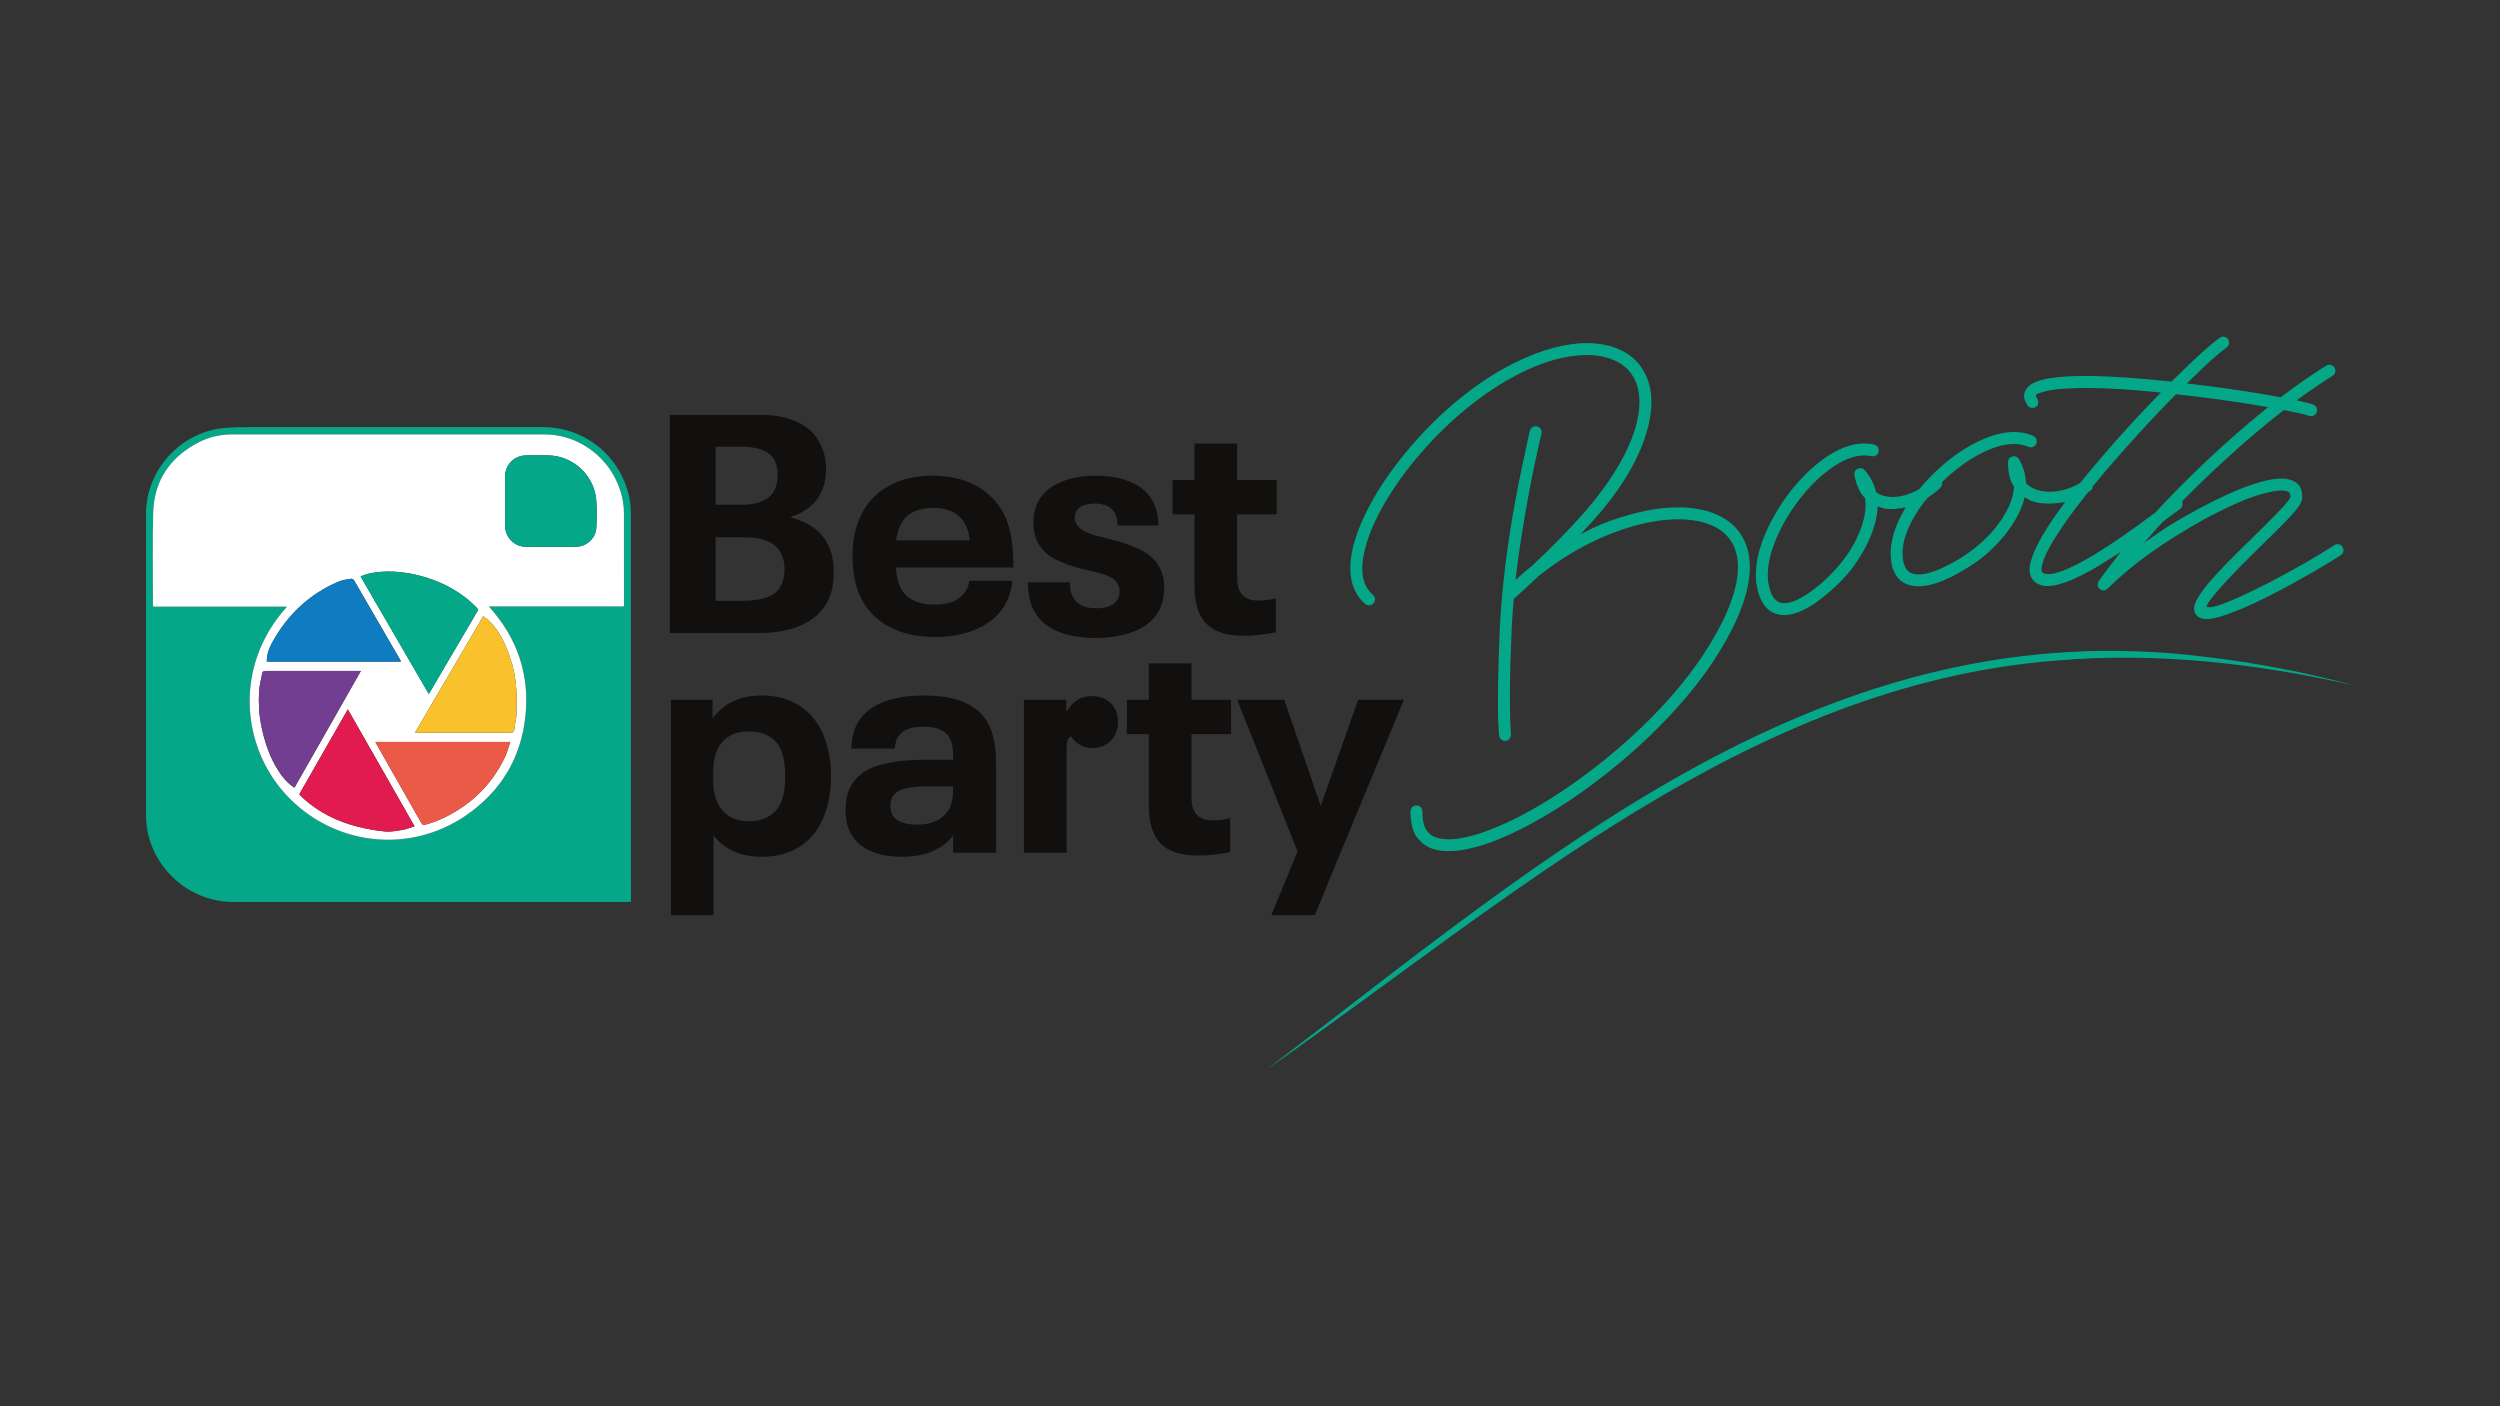 <svg xmlns="http://www.w3.org/2000/svg" width="1920" height="1080" viewBox="0 0 1920 1080" fill="none"><rect x="0" y="0" width="1920" height="1080" fill="#333333" stroke="none"/><g clip-path="url(#clip0_43_93)"><path d="M638.199 596.305C638.199 608.492 636.068 619.488 631.793 629.294C627.672 638.47 621.617 645.551 613.628 650.531C605.624 655.517 596.093 658.004 585.02 658.004C568.873 658.004 556.524 652.548 547.974 641.635V702.859H515.203V537.455H547.259V551.695C555.964 539.984 568.55 534.128 585.02 534.128C596.093 534.128 605.624 536.664 613.628 541.728C621.617 546.792 627.673 553.908 631.793 563.084C636.068 572.574 638.199 583.648 638.199 596.305ZM603.059 596.305C603.059 587.921 601.952 581.12 599.737 575.901C597.677 571.153 594.509 567.594 590.234 565.22C585.959 562.845 580.899 561.662 575.04 561.662C566.336 561.662 559.608 564.351 554.856 569.731C550.105 575.11 547.736 582.863 547.736 592.984V599.155C547.736 609.283 550.147 617.072 554.982 622.528C559.804 627.984 566.49 630.716 575.04 630.716C580.899 630.716 585.959 629.49 590.234 627.039C594.509 624.587 597.677 621.071 599.738 616.476C601.952 611.104 603.059 604.373 603.059 596.305Z" fill="#12100E"></path><path d="M764.992 586.814V654.922H731.997V641.635C723.602 652.548 710.384 658.004 692.345 658.004C682.519 658.004 674.137 656.302 667.171 652.905C660.204 649.508 655.299 644.563 652.453 638.07C650.393 633.805 649.355 628.426 649.355 621.94C649.355 615.923 650.309 610.705 652.215 606.271C656.168 597.572 663.05 591.605 672.875 588.355C682.687 585.119 695.344 583.494 710.86 583.494H731.997V581.119C731.997 577.799 731.829 575.229 731.521 573.408C731.198 571.586 730.652 569.73 729.853 567.832C726.853 561.346 720.041 558.096 709.431 558.096C704.049 558.096 699.661 558.853 696.255 560.352C692.849 561.858 690.354 564.267 688.784 567.594C688.308 568.862 687.943 570.081 687.705 571.271C687.467 572.455 687.27 573.681 687.116 574.949H653.869C653.869 568.939 654.976 563.322 657.191 558.097C660.835 550.028 667.171 544.018 676.197 540.061C685.21 536.111 696.213 534.128 709.192 534.128C722.816 534.128 733.777 536.111 742.089 540.061C750.401 544.018 756.456 550.112 760.255 558.335C763.408 565.619 764.992 575.11 764.992 586.814ZM720.125 629.889C724.4 627.592 727.554 624.307 729.614 620.034C731.198 616.399 731.997 611.574 731.997 605.564V603.904H713.229C705.632 603.904 699.423 604.534 694.601 605.802C689.765 607.069 686.555 609.36 684.972 612.68C684.186 614.578 683.794 616.56 683.794 618.612C683.794 620.833 684.187 622.969 684.972 625.021C686.247 627.872 688.574 629.966 691.98 631.311C695.386 632.656 699.381 633.328 703.978 633.328C710.467 633.328 715.85 632.18 720.125 629.889Z" fill="#12100E"></path><path d="M786.367 537.456H818.9V546.708C821.591 542.436 824.478 539.354 827.562 537.456C830.645 535.557 834.248 534.605 838.369 534.605C844.536 534.605 849.442 536.426 853.086 540.061C856.73 543.703 858.553 548.529 858.553 554.539C858.553 560.394 856.73 565.185 853.086 568.897C849.442 572.617 844.704 574.473 838.845 574.473C835.355 574.473 832.16 573.646 829.23 571.979C826.3 570.319 824.128 568.148 822.698 565.458C821.268 566.088 820.315 567.083 819.853 568.421C819.376 569.766 819.138 572.259 819.138 575.901V654.922H786.367L786.367 537.456Z" fill="#12100E"></path><path d="M898.795 653.024C893.174 650.335 889.025 646.139 886.334 640.445C883.643 634.75 882.297 627.158 882.297 617.667V563.799H865.436V537.456H882.297V509.453H915.068V537.456H945.456V563.799H915.068V611.966C915.068 618.298 916.4 622.886 919.105 625.737C921.782 628.58 925.903 630.002 931.44 630.002C935.869 630.002 940.312 629.456 944.741 628.342V654.447C935.406 656.191 927.403 657.059 920.759 657.059C911.732 657.059 904.416 655.714 898.795 653.024Z" fill="#12100E"></path><path d="M1078.18 537.456L1029.5 654.922L1009.79 702.859H976.32L996.504 653.97L950.193 537.456H986.286L1014.31 618.851L1043.04 537.456H1078.18Z" fill="#12100E"></path><path d="M640.273 439.39C640.273 447.62 638.997 454.505 636.474 460.039C632.522 468.584 625.99 475.07 616.879 479.496C607.782 483.93 596.499 486.143 583.043 486.143H514.418V318.604H583.52C595.392 318.604 605.329 320.586 613.319 324.536C621.308 328.494 627.055 334.349 630.531 342.096C633.068 347.314 634.344 353.331 634.344 360.132C634.344 366.779 633.152 372.711 630.769 377.929C626.494 387.105 618.505 393.514 606.787 397.156C614.384 399.208 620.607 402.059 625.429 405.694C630.265 409.336 633.937 413.924 636.474 419.457C638.997 424.682 640.273 431.322 640.273 439.39ZM549.572 387.658H569.517C576.007 387.658 581.46 386.67 585.903 384.695C590.332 382.72 593.416 379.75 595.154 375.793C596.584 372.634 597.298 368.915 597.298 364.642C597.298 360.685 596.584 357.204 595.154 354.199C591.832 346.768 583.043 343.048 568.803 343.048H549.572V387.658ZM602.512 437.254C602.512 434.887 602.316 432.792 601.924 430.971C601.531 429.15 600.928 427.371 600.144 425.627C598.083 421.039 594.565 417.719 589.575 415.66C584.586 413.608 578.222 412.578 570.457 412.578H549.572V461.46H569.756C577.83 461.46 584.431 460.48 589.575 458.498C594.719 456.523 598.252 453.315 600.144 448.888C601.727 445.722 602.512 441.849 602.512 437.254Z" fill="#12100E"></path><path d="M742.369 452.684C743.477 450.471 744.192 448.257 744.5 446.037H777.509C776.556 457.272 771.972 466.762 763.745 474.516C758.362 479.258 751.747 482.9 743.911 485.428C736.076 487.957 727.568 489.225 718.387 489.225C704.3 489.225 692.26 486.5 682.294 481.044C672.314 475.581 665.04 467.715 660.443 457.426C656.644 449.357 654.752 439.236 654.752 427.056C654.752 421.039 655.228 415.66 656.167 410.918C657.121 406.169 658.55 401.659 660.443 397.386C664.872 387.265 671.88 379.392 681.468 373.775C691.041 368.165 702.633 365.349 716.243 365.349C729.699 365.349 741.262 368.165 750.919 373.775C760.577 379.392 767.697 387.265 772.281 397.386C774.495 402.926 776.051 408.586 776.92 414.357C777.789 420.136 778.224 427.287 778.224 435.832H687.999C688.462 441.687 689.499 446.513 691.083 450.31C695.358 459.646 704.216 464.311 717.672 464.311C727.007 464.311 733.819 462.259 738.094 458.14C739.832 456.718 741.262 454.897 742.369 452.684ZM691.083 404.271C689.653 407.752 688.7 411.31 688.223 414.953H744.738C744.43 410.995 743.477 407.276 741.893 403.795C739.678 399.207 736.469 395.769 732.278 393.471C728.087 391.181 722.9 390.032 716.719 390.032C703.908 390.032 695.358 394.781 691.083 404.271Z" fill="#12100E"></path><path d="M810.518 484.126C802.29 480.253 796.431 474.439 792.941 466.686C790.572 460.991 789.381 454.505 789.381 447.221H821.675C821.675 451.655 822.306 455.136 823.581 457.664C826.427 463.996 832.524 467.155 841.859 467.155C850.731 467.155 856.352 464.626 858.721 459.562C859.506 457.986 859.912 456.326 859.912 454.582C859.912 452.53 859.506 450.709 858.721 449.126C857.768 446.906 856.142 445.127 853.857 443.782C851.558 442.444 848.39 441.211 844.354 440.105C840.317 438.998 836 437.968 831.416 437.023C822.712 434.963 815.311 432.239 809.214 428.835C803.117 425.431 798.73 420.724 796.038 414.714C795.239 412.655 794.651 410.603 794.258 408.544C793.852 406.492 793.656 404.117 793.656 401.421C793.656 396.049 794.609 391.139 796.515 386.712C799.669 379.911 805.22 374.651 813.125 370.932C821.044 367.212 830.463 365.349 841.382 365.349C852.315 365.349 861.692 367.135 869.527 370.693C877.363 374.252 882.941 379.589 886.263 386.712C888.478 391.615 889.585 397.232 889.585 403.557H858.244C858.244 400.398 857.683 397.47 856.59 394.781C855.314 392.091 853.338 390.074 850.647 388.729C847.956 387.384 844.718 386.712 840.919 386.712C837.107 386.712 833.981 387.265 831.528 388.372C829.076 389.479 827.38 391.062 826.426 393.121C825.796 394.227 825.473 395.726 825.473 397.624C825.473 399.684 825.796 401.105 826.426 401.897C827.534 404.117 829.398 405.973 832.005 407.472C834.626 408.978 837.948 410.288 841.985 411.388C846.022 412.501 850.016 413.524 853.969 414.476C863.781 417.005 871.784 419.975 877.951 423.372C884.133 426.776 888.646 431.56 891.491 437.73C893.229 441.372 894.098 445.883 894.098 451.255C894.098 457.272 893.075 462.574 891.015 467.155C887.524 474.754 881.399 480.449 872.611 484.245C863.823 488.041 853.422 489.939 841.382 489.939C829.033 489.939 818.745 487.999 810.518 484.126Z" fill="#12100E"></path><path d="M933.878 484.245C928.257 481.555 924.094 477.36 921.403 471.665C918.711 465.971 917.366 458.379 917.366 448.888V395.019H900.504V368.676H917.366V340.674H950.137V368.676H980.524V395.019H950.137V443.187C950.137 449.519 951.482 454.107 954.173 456.957C956.865 459.801 960.972 461.223 966.522 461.223C970.951 461.223 975.38 460.676 979.824 459.563V485.667C970.475 487.411 962.485 488.28 955.841 488.28C946.815 488.28 939.484 486.935 933.878 484.245Z" fill="#12100E"></path><path d="M972.635 821.457C1189.29 656.874 1402.06 467.6 1694.27 504.521C1732.66 509.02 1770.65 516.382 1807.9 526.364C1732.9 509.425 1655.55 500.649 1578.82 507.339C1342.64 525.97 1158.75 691.814 972.635 821.457Z" fill="#05A789"></path><path d="M484.55 692.672C483.306 692.672 482.422 692.672 481.538 692.672C380.797 692.672 280.057 692.62 179.316 692.702C147.337 692.728 119.621 669.719 113.357 638.638C112.53 634.533 112.155 630.268 112.151 626.077C112.081 548.975 112.099 471.872 112.101 394.77C112.101 362.067 136.731 334.561 167.034 329.4C173.579 328.285 180.339 328.061 187.001 328.053C263.577 327.964 340.153 327.919 416.729 328.032C451.193 328.082 478.432 352.595 483.827 384.747C484.322 387.694 484.52 390.724 484.521 393.716C484.556 492.358 484.55 591 484.55 689.642C484.55 690.527 484.55 691.411 484.55 692.672ZM479.107 465.762C479.154 464.763 479.211 464.118 479.211 463.472C479.215 440.384 479.239 417.296 479.184 394.209C479.177 391.302 478.975 388.36 478.491 385.496C473.414 355.444 447.563 333.64 418.103 333.623C338.268 333.576 258.434 333.603 178.599 333.612C169.859 333.613 161.426 335.302 153.606 339.201C131.115 350.413 118.379 368.486 117.647 393.741C116.965 417.299 117.462 440.89 117.45 464.467C117.45 464.849 117.58 465.23 117.705 465.92H220.4C179.427 511.216 185.297 572.965 219.563 610.209C255.49 649.26 313.855 656.445 357.81 626.312C384.512 608.007 400.072 582.402 403.509 550.207C406.919 518.263 397.434 490.071 375.457 465.762H479.107Z" fill="#05A789"></path><path d="M479.106 465.762H375.455C397.433 490.071 406.918 518.264 403.508 550.207C400.071 582.402 384.511 608.008 357.808 626.313C313.853 656.445 255.488 649.26 219.561 610.21C185.296 572.965 179.426 511.217 220.398 465.92H117.704C117.579 465.231 117.448 464.849 117.448 464.467C117.461 440.89 116.964 417.299 117.646 393.741C118.377 368.486 131.114 350.414 153.604 339.201C161.424 335.303 169.857 333.613 178.598 333.612C258.432 333.603 338.267 333.576 418.101 333.623C447.562 333.64 473.412 355.444 478.49 385.497C478.974 388.36 479.176 391.303 479.183 394.209C479.237 417.297 479.214 440.385 479.209 463.472C479.209 464.118 479.153 464.764 479.106 465.762ZM387.889 384.652C387.889 391.015 387.859 397.378 387.896 403.741C387.947 412.397 394.742 419.73 403.361 419.87C416.498 420.084 429.643 420.054 442.781 419.868C450.522 419.759 457.466 413.318 457.968 405.578C458.409 398.769 458.385 391.895 458.026 385.078C457.028 366.126 440.913 349.96 420.812 349.717C415.262 349.649 409.711 349.668 404.16 349.715C394.981 349.792 387.93 356.885 387.894 366.052C387.869 372.252 387.889 378.452 387.889 384.652ZM367.378 468.164C343.136 441.103 298.359 433.388 276.908 442.69C294.328 472.69 311.737 502.671 329.329 532.967C342.151 511.13 354.733 489.701 367.378 468.164ZM277.17 515.299C273.956 515.299 271.294 515.299 268.631 515.299C247.168 515.299 225.705 515.318 204.242 515.264C202.502 515.259 201.564 515.615 201.265 517.501C200.57 521.896 199.238 526.234 198.981 530.643C198.438 539.98 198.952 549.301 200.903 558.507C203.381 570.202 207.149 581.394 213.578 591.558C216.867 596.758 220.733 601.454 226.131 604.94C243.1 575.137 260.01 545.437 277.17 515.299ZM371.082 473.258C353.682 502.962 336.342 532.56 318.7 562.676H329.129C349.946 562.676 370.763 562.652 391.58 562.715C393.605 562.721 394.743 562.342 394.998 560.079C395.47 555.901 396.616 551.76 396.711 547.586C396.992 535.226 396.967 522.919 393.493 510.792C390.661 500.906 387.077 491.5 381.08 483.111C378.367 479.315 375.21 475.941 371.082 473.258ZM204.913 508.096H307.797C307.68 507.655 307.666 507.393 307.548 507.19C295.692 486.677 283.839 466.163 271.916 445.69C271.537 445.039 270.358 444.344 269.688 444.459C266.443 445.019 263.047 445.388 260.06 446.657C237.374 456.292 220.535 472.379 208.804 493.905C206.446 498.233 204.829 502.874 204.913 508.096ZM267.129 544.79C254.549 566.79 242.196 588.393 229.842 609.999C230.812 610.988 231.782 612.082 232.858 613.06C244.897 623.996 259.089 630.926 274.721 634.877C281.613 636.618 288.687 637.912 295.756 638.576C300.168 638.99 304.763 638.065 309.207 637.328C312.239 636.825 315.152 635.61 318.408 634.625C301.185 604.453 284.28 574.837 267.129 544.79ZM288.349 569.83C288.603 570.392 288.709 570.683 288.859 570.949C300.458 591.326 312.083 611.687 323.617 632.101C324.505 633.672 325.637 633.634 326.853 633.267C330.236 632.247 333.681 631.316 336.903 629.898C359.928 619.771 377.353 603.716 388.111 580.818C389.71 577.415 390.589 573.674 391.889 569.83L288.349 569.83Z" fill="white"></path><path d="M387.89 384.652C387.89 378.452 387.87 372.252 387.895 366.052C387.931 356.885 394.982 349.792 404.161 349.715C409.712 349.668 415.263 349.649 420.813 349.717C440.914 349.961 457.029 366.126 458.027 385.078C458.386 391.895 458.41 398.769 457.969 405.578C457.467 413.317 450.523 419.759 442.782 419.868C429.644 420.054 416.499 420.084 403.362 419.87C394.743 419.73 387.948 412.397 387.898 403.741C387.861 397.378 387.89 391.015 387.89 384.652Z" fill="#05A789"></path><path d="M367.378 468.163C354.733 489.701 342.151 511.13 329.329 532.967C311.737 502.671 294.328 472.69 276.908 442.69C298.36 433.388 343.137 441.103 367.378 468.163Z" fill="#05A789"></path><path d="M277.171 515.299C260.011 545.437 243.101 575.137 226.132 604.94C220.734 601.454 216.868 596.758 213.579 591.558C207.15 581.393 203.382 570.202 200.904 558.507C198.953 549.301 198.44 539.98 198.983 530.643C199.239 526.234 200.571 521.895 201.266 517.501C201.565 515.614 202.503 515.259 204.243 515.263C225.706 515.318 247.169 515.299 268.632 515.299C271.295 515.299 273.957 515.299 277.171 515.299Z" fill="#713E91"></path><path d="M371.084 473.258C375.211 475.941 378.368 479.315 381.082 483.111C387.079 491.501 390.663 500.906 393.495 510.792C396.969 522.919 396.993 535.226 396.712 547.586C396.617 551.76 395.471 555.901 395 560.08C394.745 562.342 393.607 562.721 391.581 562.715C370.765 562.652 349.947 562.676 329.131 562.676H318.701C336.344 532.56 353.683 502.962 371.084 473.258Z" fill="#F9C22D"></path><path d="M204.913 508.095C204.83 502.874 206.446 498.233 208.804 493.906C220.535 472.379 237.374 456.292 260.06 446.657C263.047 445.388 266.442 445.019 269.688 444.459C270.358 444.344 271.537 445.039 271.916 445.69C283.839 466.163 295.692 486.677 307.548 507.19C307.666 507.392 307.68 507.655 307.797 508.096L204.913 508.095Z" fill="#0F7BC0"></path><path d="M267.13 544.79C284.281 574.836 301.186 604.453 318.409 634.625C315.154 635.609 312.24 636.825 309.208 637.327C304.764 638.064 300.17 638.989 295.758 638.575C288.688 637.911 281.614 636.617 274.723 634.876C259.09 630.926 244.898 623.996 232.86 613.059C231.784 612.082 230.814 610.988 229.844 609.998C242.198 588.392 254.551 566.789 267.13 544.79Z" fill="#E11A50"></path><path d="M288.35 569.83H391.89C390.59 573.674 389.711 577.415 388.112 580.818C377.353 603.716 359.93 619.772 336.904 629.899C333.681 631.316 330.236 632.247 326.854 633.268C325.638 633.634 324.506 633.672 323.618 632.101C312.083 611.688 300.459 591.326 288.86 570.949C288.709 570.684 288.604 570.392 288.35 569.83Z" fill="#EB5947"></path><path d="M1329.06 401.574C1320.71 394.913 1309.76 390.998 1296.49 389.94C1283.05 388.89 1267.81 390.697 1251.13 395.383C1239.68 398.654 1230.08 402.198 1222.61 405.917L1213.78 410.309L1220.49 403.094C1244.46 377.312 1259.72 351.838 1265.87 327.386C1269.89 310.906 1268.89 296.946 1262.88 285.908C1261.54 283.435 1259.95 281.068 1258.16 278.869C1248.05 267.655 1232.75 262.507 1212.79 263.691C1195.53 265.049 1176.74 271.171 1156.99 281.88C1153.45 283.792 1149.76 285.936 1146.01 288.254C1118.6 305.512 1093.7 328.675 1072.02 357.091C1061.93 370.427 1053.78 383.658 1047.78 396.412C1041.5 409.734 1037.94 421.872 1037.19 432.477C1036.63 441.344 1038.04 448.957 1041.38 455.086C1043.15 458.357 1045.53 461.292 1048.48 463.813C1050.19 465.102 1051.8 465.284 1053.59 464.296C1054.06 464.044 1054.52 463.659 1054.97 463.155C1056.24 461.46 1056.42 459.856 1055.44 458.07C1055.19 457.607 1054.81 457.145 1054.28 456.669C1052.3 455.03 1050.62 452.992 1049.35 450.659C1046.84 446.051 1045.82 440.111 1046.33 433.023C1048.18 413.25 1059.26 389.583 1079.26 362.645C1100.3 335.196 1124.36 312.789 1150.81 296.021C1154.38 293.808 1158.05 291.679 1161.74 289.669C1173.9 283.078 1185.29 278.42 1195.6 275.835C1208.88 272.522 1220.36 271.78 1229.73 273.643C1241.65 275.905 1250.1 281.467 1254.83 290.173C1259.74 299.208 1260.45 310.961 1256.94 325.11C1251.82 345.1 1238.94 367.401 1218.66 391.397C1205.46 406.379 1191.33 420.878 1176.64 434.522C1172.57 437.751 1169.61 440.223 1167.49 442.184L1163.97 445.448L1164.49 440.672C1165.39 432.498 1166.69 423.133 1168.35 412.83C1171.87 390.725 1175.29 371.919 1178.52 356.937C1182.82 337.01 1183.63 333.641 1183.88 332.961C1184.1 331.869 1183.97 330.741 1183.42 329.725C1182.81 328.598 1181.82 327.848 1180.38 327.414C1179.35 327.225 1178.29 327.386 1177.31 327.911C1176.13 328.556 1175.36 329.529 1174.95 330.888C1174.75 331.477 1173.83 335.301 1169.67 355.032C1160.08 399.382 1154.13 441.267 1151.98 479.517C1150.38 515.819 1149.98 541.952 1150.78 557.186C1151.13 563.496 1151.3 564.778 1151.35 565.03C1151.47 565.766 1151.62 566.207 1151.86 566.641C1152.82 568.413 1154.25 569.142 1156.52 569.009C1156.94 568.903 1157.52 568.7 1158.04 568.406C1159.07 567.853 1160.43 566.753 1160.41 563.608C1160.29 562.838 1160.17 561.066 1159.92 556.079C1159.67 551.211 1159.57 542.61 1159.61 530.535C1159.66 518.214 1160.15 501.187 1161.09 479.944C1161.48 473.318 1161.94 466.881 1162.49 460.605L1162.56 459.835L1163.95 458.721L1169.03 454.119C1171.55 451.857 1175.94 447.781 1182.22 441.89C1192.76 433.555 1203.63 426.362 1214.64 420.394C1227.21 413.572 1240.35 408.137 1253.7 404.236C1268.64 399.998 1282.29 398.254 1294.28 398.968C1306.47 399.718 1316.22 402.982 1323.28 408.662C1326.34 411.198 1328.81 414.167 1330.62 417.515C1334.16 424.008 1335.43 432.175 1334.4 441.778C1332.47 459.022 1323.24 480.154 1306.95 504.591C1294.86 522.536 1279.34 540.656 1260.81 558.46C1242.28 576.272 1221.79 592.752 1199.93 607.44C1190.25 613.877 1180.89 619.557 1172.09 624.32C1161.94 629.819 1152.19 634.329 1143.11 637.726C1125.64 644.275 1112.73 646.138 1103.63 643.379C1099.83 642.405 1096.83 639.996 1094.79 636.242C1093.18 633.265 1092.41 629.055 1092.41 623.368C1092.45 622.429 1092.29 621.687 1091.94 621.042C1091.11 619.502 1089.85 618.717 1088 618.57H1087.96C1087.14 618.57 1086.36 618.752 1085.68 619.123C1084.14 619.957 1083.39 621.203 1083.32 623.052C1083.27 630.477 1084.42 636.416 1086.7 640.633C1087.32 641.782 1087.99 642.783 1088.75 643.701C1092.39 648.043 1096.44 650.838 1100.76 652.001C1111.75 655.419 1127.08 653.521 1146.4 646.355C1155.7 642.811 1165.74 638.133 1176.2 632.459C1185.44 627.444 1195.12 621.603 1204.97 615.096C1227.31 600.093 1248.29 583.192 1267.32 564.876C1286.32 546.574 1302.23 528.013 1314.6 509.718C1331.71 483.978 1341.42 461.41 1343.48 442.646C1344.66 431.188 1343.05 421.291 1338.68 413.243C1336.29 408.851 1333.06 404.922 1329.06 401.574Z" fill="#05A789"></path><path d="M1365.73 471.896C1368.52 472.526 1371.59 472.533 1374.87 471.937C1381.91 470.656 1390.08 466.453 1399.15 459.442C1410.11 450.596 1418.31 442.359 1423.51 434.984C1431.8 423.588 1437.49 411.961 1440.42 400.411C1441.22 396.769 1441.72 393.673 1441.89 391.264L1442.05 388.84L1444.31 389.709C1448.22 391.2 1453.42 391.397 1459.82 390.304L1463.57 389.66L1461.68 392.958C1455.79 403.261 1452.53 413.481 1452 423.321C1451.79 436.524 1455.71 444.768 1463.96 448.459C1466.59 449.615 1469.6 450.232 1472.91 450.274C1480.19 450.372 1488.91 447.857 1499.17 442.751C1511.66 436.181 1521.31 429.695 1527.82 423.497C1538.2 413.915 1546.03 403.619 1551.13 392.868C1552.65 389.422 1553.75 386.487 1554.36 384.183L1554.98 381.829L1557.04 383.125C1560.73 385.436 1566 386.662 1572.7 386.76C1575.66 386.816 1578.76 386.599 1581.81 386.144L1586.08 385.506L1583.52 388.98C1569.08 408.571 1560.83 423.756 1559.01 434.108C1558.29 438.794 1559 442.443 1561.2 445.245C1563.21 447.752 1565.9 449.258 1569.4 449.84C1578.28 451.317 1592.81 445.987 1612.74 433.982C1614.66 432.812 1616.68 431.517 1618.69 430.235L1628.95 423.693L1622.58 431.881C1618.25 437.463 1614.82 442.023 1611.82 446.239C1611.51 446.702 1611.27 447.178 1611.15 447.612C1610.58 449.573 1611.05 451.058 1612.66 452.424C1613.14 452.837 1613.67 453.125 1614.31 453.314C1615.3 453.58 1616.88 453.769 1618.91 451.92C1636.37 434.234 1661.54 416.184 1693.65 398.331C1710.75 389.246 1724.54 383.118 1734.67 380.113C1742.38 377.83 1748.16 376.702 1752.18 376.702C1753.61 376.702 1754.82 376.842 1755.8 377.129C1756.71 377.395 1757.37 377.676 1757.85 378.005C1758.99 379.042 1759.05 380.442 1759 381.57C1758.57 383.216 1757.83 385.78 1730.34 412.591C1713.66 428.715 1702.14 440.587 1696.11 447.878C1690.21 455.015 1686.66 460.549 1685.57 464.338C1684.94 466.481 1684.87 468.316 1685.37 469.78C1686.27 472.442 1688.1 474.144 1690.98 474.978C1692.17 475.314 1693.72 475.426 1695.63 475.44C1700.22 475.384 1708.47 472.925 1720.15 468.114C1735.26 461.88 1754.3 452.116 1776.78 439.095C1786.25 433.625 1793.32 429.331 1797.79 426.334C1798.7 425.69 1799.31 424.849 1799.61 423.791C1800 422.46 1799.79 421.256 1798.99 419.981C1798.34 419.007 1797.5 418.377 1796.39 418.062C1795.18 417.705 1793.97 417.915 1792.72 418.685C1780.44 426.824 1763.29 436.658 1741.77 447.886C1708.39 464.822 1700.16 466.405 1697.04 466.335L1694.57 466.181L1695.48 463.883C1695.97 462.622 1697.77 459.681 1707.54 448.768C1716.21 439.362 1726.04 429.339 1736.77 418.965C1747.91 408.193 1755.85 400.166 1760.39 395.102C1765.67 389.184 1767.37 385.948 1767.85 384.274C1768 383.791 1768.08 383.357 1768.09 382.985C1768.45 375.764 1766.06 371.253 1760.78 369.173C1760.04 368.83 1759.35 368.571 1758.61 368.361C1752.38 366.561 1742.97 367.73 1730.62 371.835C1718.66 375.799 1704.75 382.04 1689.25 390.396C1675.84 397.638 1665.59 403.71 1658.78 408.438L1646.6 416.906L1656.41 405.784C1657.3 404.775 1658.26 403.739 1659.22 402.709L1661.09 400.685L1663.75 398.646C1664.82 397.855 1665.87 397.057 1666.97 396.216L1674.4 390.851C1675.33 390.066 1675.92 389.072 1676.12 387.881C1676.25 387.223 1676.24 386.634 1676.09 386.011L1675.84 385.037L1676.54 384.323C1689.86 370.728 1704.59 356.79 1720.31 342.886C1731.46 333.038 1742.58 323.793 1753.39 315.409L1754.03 314.912L1754.82 315.066C1763.53 316.74 1769.81 318.176 1773.49 319.331L1774.24 319.541C1775.11 319.674 1776.07 319.549 1776.93 319.121C1778.37 318.407 1779.16 317.328 1779.44 315.731C1779.6 314.708 1779.47 313.756 1779.03 312.803C1778.45 311.808 1777.52 311.045 1776.25 310.604C1774.16 309.945 1771.33 309.203 1767.66 308.348L1763.82 307.466L1767.01 305.155C1775.44 299.033 1783.65 293.493 1791.41 288.674C1792.42 288.009 1793.07 287.168 1793.37 286.117C1793.75 284.808 1793.6 283.54 1792.91 282.244C1792.28 281.34 1791.41 280.661 1790.35 280.36C1789.05 279.982 1787.78 280.164 1786.47 280.878C1775.69 287.553 1764.17 295.552 1752.28 304.601L1751.65 305.078L1750.87 304.938C1746.64 304.16 1742.02 303.348 1736.95 302.507C1719.77 299.643 1701.68 297.093 1683.17 294.929L1679.46 294.494L1682.12 291.875C1694.69 279.506 1704.08 271.087 1710.01 266.856C1711.1 266.078 1711.72 265.119 1711.92 263.921C1712.12 262.696 1711.86 261.582 1711.13 260.51C1710.41 259.446 1709.49 258.85 1708.22 258.647C1706.97 258.374 1705.92 258.64 1704.85 259.397C1697.54 264.615 1686.24 274.778 1671.27 289.599L1667.79 293.038L1664.78 292.785C1621.47 288.261 1590.86 287.525 1573.79 290.579C1564.61 292.19 1558.88 294.725 1556.74 298.116C1555.57 299.369 1554.91 300.966 1554.55 303.159C1554.18 305.386 1555.03 308.145 1557.08 311.346C1557.84 312.418 1558.83 313.076 1560.03 313.273C1561.19 313.49 1562.31 313.237 1563.44 312.586C1564.88 311.556 1565.05 310.933 1565.06 310.863L1565.35 309.392C1565.52 308.342 1565.27 307.305 1564.58 306.233C1564.18 305.68 1563.92 305.14 1563.79 304.615L1563.46 303.2L1566.12 301.765L1566.29 301.996C1568.03 301.19 1570.72 300.455 1574.63 299.712C1581.24 298.501 1591.1 297.989 1603.53 297.954C1618.51 298.038 1636.12 299.103 1655.9 301.106L1659.6 301.484L1657 304.146C1636.48 325.151 1616.54 347.537 1597.75 370.671L1597.28 371.085C1589.77 375.574 1581.58 377.697 1573.38 377.662C1568.86 377.585 1564.65 376.604 1560.87 374.741C1559.01 373.802 1557.48 372.654 1556.33 371.316L1555.92 370.846L1555.89 370.223C1555.63 364.263 1553.87 358.358 1550.64 352.671C1549.66 351.172 1548.43 350.422 1546.84 350.401C1546.4 350.436 1546.02 350.429 1545.58 350.52C1543.4 351.193 1542.29 352.587 1542.16 354.996C1542.16 362.96 1543.59 369.124 1546.4 373.228L1546.75 373.732L1546.72 374.349C1546.45 378.915 1545.13 383.867 1542.77 389.078C1536.28 402.891 1525.44 415.113 1510.54 425.416C1505.83 428.715 1500.63 431.79 1495.1 434.543C1485.9 439.088 1478.63 441.302 1473.15 441.169C1471.11 441.148 1469.29 440.797 1467.73 440.125C1463.19 438.066 1461.06 432.75 1461.2 423.847C1461.37 412.928 1466.78 400.208 1477.28 386.046C1477.93 385.205 1478.6 384.428 1479.26 383.657L1480.86 381.885C1484.87 379.301 1487.96 376.863 1490.32 374.426C1491.53 373.123 1491.64 372.394 1491.63 372.149C1491.61 371.708 1491.6 371.33 1491.57 371.015L1491.5 370.167L1492.12 369.572C1498.92 363.058 1506.13 357.357 1513.55 352.629C1526.25 344.882 1537.37 340.967 1546.66 340.967C1546.83 340.967 1547 340.974 1547.17 340.974C1550.98 341.037 1554.52 341.744 1557.68 343.089C1558.4 343.39 1559.16 343.537 1559.75 343.537C1561.67 343.537 1562.93 342.697 1563.81 340.813C1564.07 340.224 1564.22 339.608 1564.23 338.999C1564.25 337.079 1563.37 335.721 1561.44 334.719C1557.15 332.863 1552.35 331.847 1547.3 331.77C1547.09 331.77 1546.89 331.763 1546.68 331.763C1535.65 331.763 1522.9 336.141 1508.76 344.784C1496.09 352.783 1484.51 363.044 1474.35 375.28L1473.88 375.679C1469.24 378.397 1464.33 380.246 1459.28 381.171C1454.82 381.976 1450.5 381.822 1446.42 380.736C1444.42 380.183 1442.7 379.356 1441.3 378.264L1440.81 377.879L1440.66 377.269C1439.26 371.491 1436.39 366.041 1432.11 361.083C1430.84 359.801 1429.49 359.289 1427.92 359.591C1427.52 359.661 1427.12 359.78 1426.71 359.955C1424.7 361.034 1423.89 362.617 1424.23 365.012C1425.78 372.829 1428.38 378.6 1431.94 382.074L1432.37 382.501L1432.46 383.104C1433.09 387.642 1432.76 392.763 1431.47 398.324C1427.8 413.116 1419.55 427.209 1406.93 440.237C1402.96 444.39 1398.46 448.417 1393.55 452.193C1385.42 458.44 1378.81 461.957 1373.32 462.958C1371.29 463.329 1369.43 463.343 1367.8 462.993C1362.94 461.852 1359.82 457.047 1358.22 448.292C1356.26 437.547 1359.09 424.022 1366.64 408.088C1374.07 392.994 1383.85 379.595 1395.7 368.255C1406.85 358.001 1417.18 351.963 1426.41 350.276C1430.15 349.61 1433.77 349.61 1437.13 350.311C1437.87 350.458 1438.55 350.479 1439.14 350.367C1441.09 350.01 1442.19 348.938 1442.71 346.886C1442.85 346.269 1442.87 345.639 1442.76 345.043C1442.42 343.145 1441.29 341.976 1439.19 341.366C1434.59 340.379 1429.68 340.323 1424.75 341.226C1413.77 343.229 1401.9 350.051 1389.48 361.496C1376.8 373.515 1366.35 387.832 1358.45 404.018C1350.27 420.506 1347.12 435.824 1349.1 449.566C1351.48 462.559 1356.91 469.885 1365.73 471.896ZM1603.57 378.138L1603.99 377.76C1604.21 377.613 1604.45 377.48 1604.7 377.354C1604.85 377.269 1605.01 377.185 1605.15 377.087C1606.59 376.051 1606.85 375.35 1606.89 375.105L1607.07 373.718L1607.4 373.312C1614.65 364.424 1622.86 354.835 1631.81 344.798C1645.68 329.27 1658.71 315.338 1670.55 303.389L1671.16 302.773L1672.02 302.871C1693.68 305.252 1713.96 308.005 1732.27 311.045L1741.91 312.698L1738.84 315.184C1723.96 327.218 1708.39 340.911 1692.58 355.886C1679.27 368.57 1666.71 381.262 1655.28 393.603C1637.68 406.855 1621.91 417.74 1608.17 426.158L1608.15 426.172C1591.41 436.09 1579.87 440.951 1573.03 440.951C1572.33 440.951 1571.69 440.902 1571.09 440.804C1570.03 440.615 1569.24 440.293 1568.68 439.809C1567.78 438.969 1567.65 437.687 1568.16 434.689C1569.36 427.475 1576.04 415.393 1588.58 397.764C1592.59 392.167 1597.49 385.744 1603.57 378.138Z" fill="#05A789"></path></g><defs><clipPath id="clip0_43_93"><rect width="1920" height="1080" fill="white"></rect></clipPath></defs></svg>